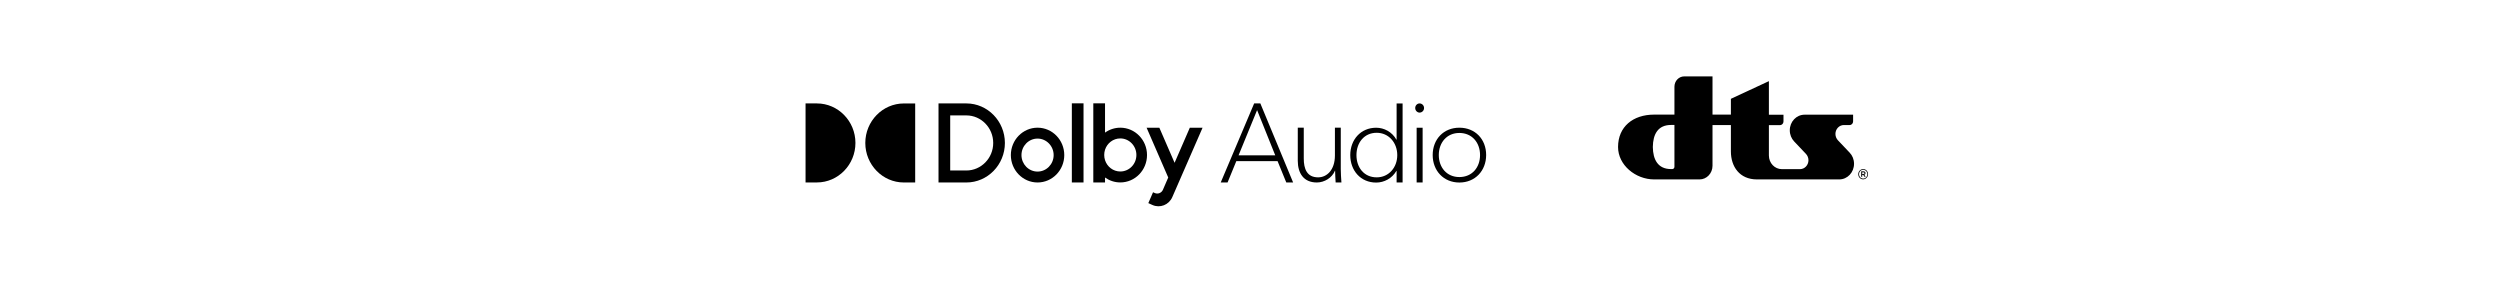 <svg width="360" height="42" viewBox="0 0 360 42" fill="none" xmlns="http://www.w3.org/2000/svg">
<path d="M266.353 21.985L264.663 20.202C264.446 19.973 264.302 19.647 264.302 19.288C264.302 18.581 264.848 18.005 265.518 18.005H266.353C266.631 18.005 266.847 17.765 266.847 17.483V16.515H259.861C258.676 16.515 257.729 17.526 257.729 18.766C257.729 19.386 257.966 19.951 258.357 20.365L260.057 22.16C260.274 22.388 260.418 22.714 260.418 23.073C260.418 23.78 259.872 24.357 259.202 24.357H256.585C255.555 24.357 254.72 23.476 254.72 22.388V18.015H256.327C256.605 18.015 256.822 17.776 256.822 17.493V16.525H254.72V11.685L249.249 14.23V16.504H246.601V11H242.531C241.748 11 241.119 11.664 241.119 12.49V16.504H238.193C235.143 16.504 233 18.255 233 21.17C233 23.769 235.514 25.836 238.203 25.836H244.736C245.766 25.836 246.601 24.955 246.601 23.867V18.005H249.249C249.249 18.005 249.249 21.028 249.249 21.811C249.249 23.976 250.485 25.836 252.999 25.836H264.848C266.033 25.836 266.981 24.824 266.981 23.584C266.981 22.953 266.744 22.388 266.353 21.985ZM241.119 24.019C241.119 24.194 240.985 24.346 240.81 24.346H240.625C238.729 24.346 238.028 22.964 238.008 21.17C238.028 19.321 238.749 17.994 240.625 17.994H241.119V24.019Z" fill="black"/>
<path d="M268.455 25.161C268.558 25.129 268.63 25.053 268.63 24.922C268.63 24.857 268.609 24.802 268.568 24.759C268.517 24.704 268.444 24.672 268.341 24.672H268.012V25.455H268.156V25.183H268.311L268.486 25.455H268.651L268.455 25.161ZM268.156 25.053V24.813H268.341C268.434 24.813 268.486 24.857 268.486 24.933C268.486 25.009 268.434 25.053 268.341 25.053H268.156Z" fill="black"/>
<path d="M268.299 24.346C267.907 24.346 267.588 24.683 267.588 25.085C267.588 25.488 267.897 25.825 268.289 25.825C268.68 25.825 268.999 25.488 268.999 25.085C268.999 24.672 268.69 24.346 268.299 24.346ZM268.896 25.085C268.896 25.433 268.639 25.716 268.299 25.716C267.959 25.716 267.701 25.433 267.701 25.085C267.701 24.737 267.959 24.454 268.299 24.454C268.639 24.454 268.896 24.737 268.896 25.085Z" fill="black"/>
<g clip-path="url(#clip0)">
<path d="M156.028 14.881H154.345V26.277H156.028V14.881Z" fill="black"/>
<path d="M149.408 18.387C147.286 18.387 145.562 20.155 145.562 22.332C145.562 24.509 147.286 26.277 149.408 26.277C151.531 26.277 153.255 24.509 153.255 22.332C153.255 20.155 151.531 18.387 149.408 18.387ZM149.408 24.707C148.124 24.707 147.092 23.637 147.092 22.332C147.092 21.015 148.136 19.956 149.408 19.956C150.681 19.956 151.725 21.027 151.725 22.332C151.725 23.649 150.681 24.707 149.408 24.707Z" fill="black"/>
<path d="M131.787 26.277H130.151C127.096 26.277 124.604 23.721 124.604 20.587C124.604 17.454 127.096 14.898 130.151 14.898H131.787V26.277Z" fill="black"/>
<path d="M116 14.894H117.636C120.691 14.894 123.183 17.449 123.183 20.583C123.183 23.716 120.691 26.272 117.636 26.272H116V14.894Z" fill="black"/>
<path d="M161.323 18.387C160.508 18.387 159.746 18.651 159.124 19.097V14.881H157.436V26.277H159.124V25.561C159.746 26.006 160.508 26.271 161.323 26.271C163.446 26.271 165.17 24.503 165.17 22.326C165.17 20.155 163.446 18.387 161.323 18.387ZM161.323 24.695C160.297 24.695 159.429 24.01 159.124 23.066C159.048 22.831 159.007 22.579 159.007 22.314C159.007 22.049 159.048 21.797 159.124 21.562C159.429 20.612 160.303 19.933 161.323 19.933C162.596 19.933 163.64 21.003 163.64 22.308C163.646 23.637 162.596 24.695 161.323 24.695Z" fill="black"/>
<path d="M139.157 14.893H135.146V26.277H139.157C142.219 26.277 144.705 23.721 144.705 20.588C144.705 17.454 142.219 14.893 139.157 14.893ZM139.157 24.551H136.829V16.619H139.157C141.286 16.619 143.022 18.399 143.022 20.582C143.028 22.771 141.286 24.551 139.157 24.551Z" fill="black"/>
<path d="M171.333 18.393L169.14 23.444L166.947 18.393H165.111L168.225 25.561C168.225 25.561 167.463 27.317 167.463 27.323C167.263 27.786 166.73 27.997 166.278 27.792L166.038 27.684L165.358 29.248L165.938 29.512C167.035 30.011 168.325 29.506 168.812 28.382C168.817 28.37 172.793 19.253 173.169 18.393H171.333Z" fill="black"/>
<path d="M176.769 26.277H175.784L180.599 14.893H181.49L186.21 26.277H185.225L183.97 23.204H178.03L176.769 26.277ZM178.353 22.368H183.636L181.021 15.855L178.353 22.368Z" fill="black"/>
<path d="M192.333 26.278C192.304 25.875 192.257 24.973 192.257 24.588H192.228C191.823 25.598 190.721 26.278 189.624 26.278C187.713 26.278 186.88 24.925 186.88 23.157V18.388H187.742V22.82C187.742 24.299 188.182 25.538 189.812 25.538C191.067 25.538 192.228 24.48 192.228 22.387V18.388H193.072V24.347C193.072 24.768 193.119 25.797 193.166 26.278H192.333Z" fill="black"/>
<path d="M198.168 26.29C195.94 26.29 194.438 24.57 194.438 22.332C194.438 20.113 195.946 18.393 198.168 18.393C199.312 18.393 200.455 18.989 201.082 20.113H201.112V14.899H201.974V26.278H201.112V24.606H201.082C200.455 25.694 199.312 26.29 198.168 26.29ZM198.244 25.538C199.968 25.538 201.206 24.137 201.206 22.338C201.206 20.54 199.968 19.121 198.244 19.121C196.409 19.121 195.33 20.582 195.33 22.338C195.33 24.107 196.409 25.538 198.244 25.538Z" fill="black"/>
<path d="M204.418 16.216C204.108 16.216 203.791 15.945 203.791 15.554C203.791 15.163 204.102 14.893 204.418 14.893C204.747 14.893 205.064 15.163 205.064 15.554C205.064 15.945 204.747 16.216 204.418 16.216ZM204.858 26.277H203.996V18.393H204.858V26.277Z" fill="black"/>
<path d="M210.148 26.284C207.89 26.284 206.307 24.594 206.307 22.327C206.307 20.041 207.89 18.388 210.148 18.388C212.423 18.388 214.006 20.041 214.006 22.327C214 24.594 212.417 26.284 210.148 26.284ZM210.148 19.145C208.33 19.145 207.186 20.547 207.186 22.327C207.186 24.107 208.33 25.496 210.148 25.496C211.983 25.496 213.127 24.113 213.127 22.327C213.127 20.541 211.977 19.145 210.148 19.145Z" fill="black"/>
</g>
<defs>
<clipPath id="clip0">
<rect width="98" height="14.824" fill="white" transform="translate(116 14.881)"/>
</clipPath>
</defs>
</svg>
